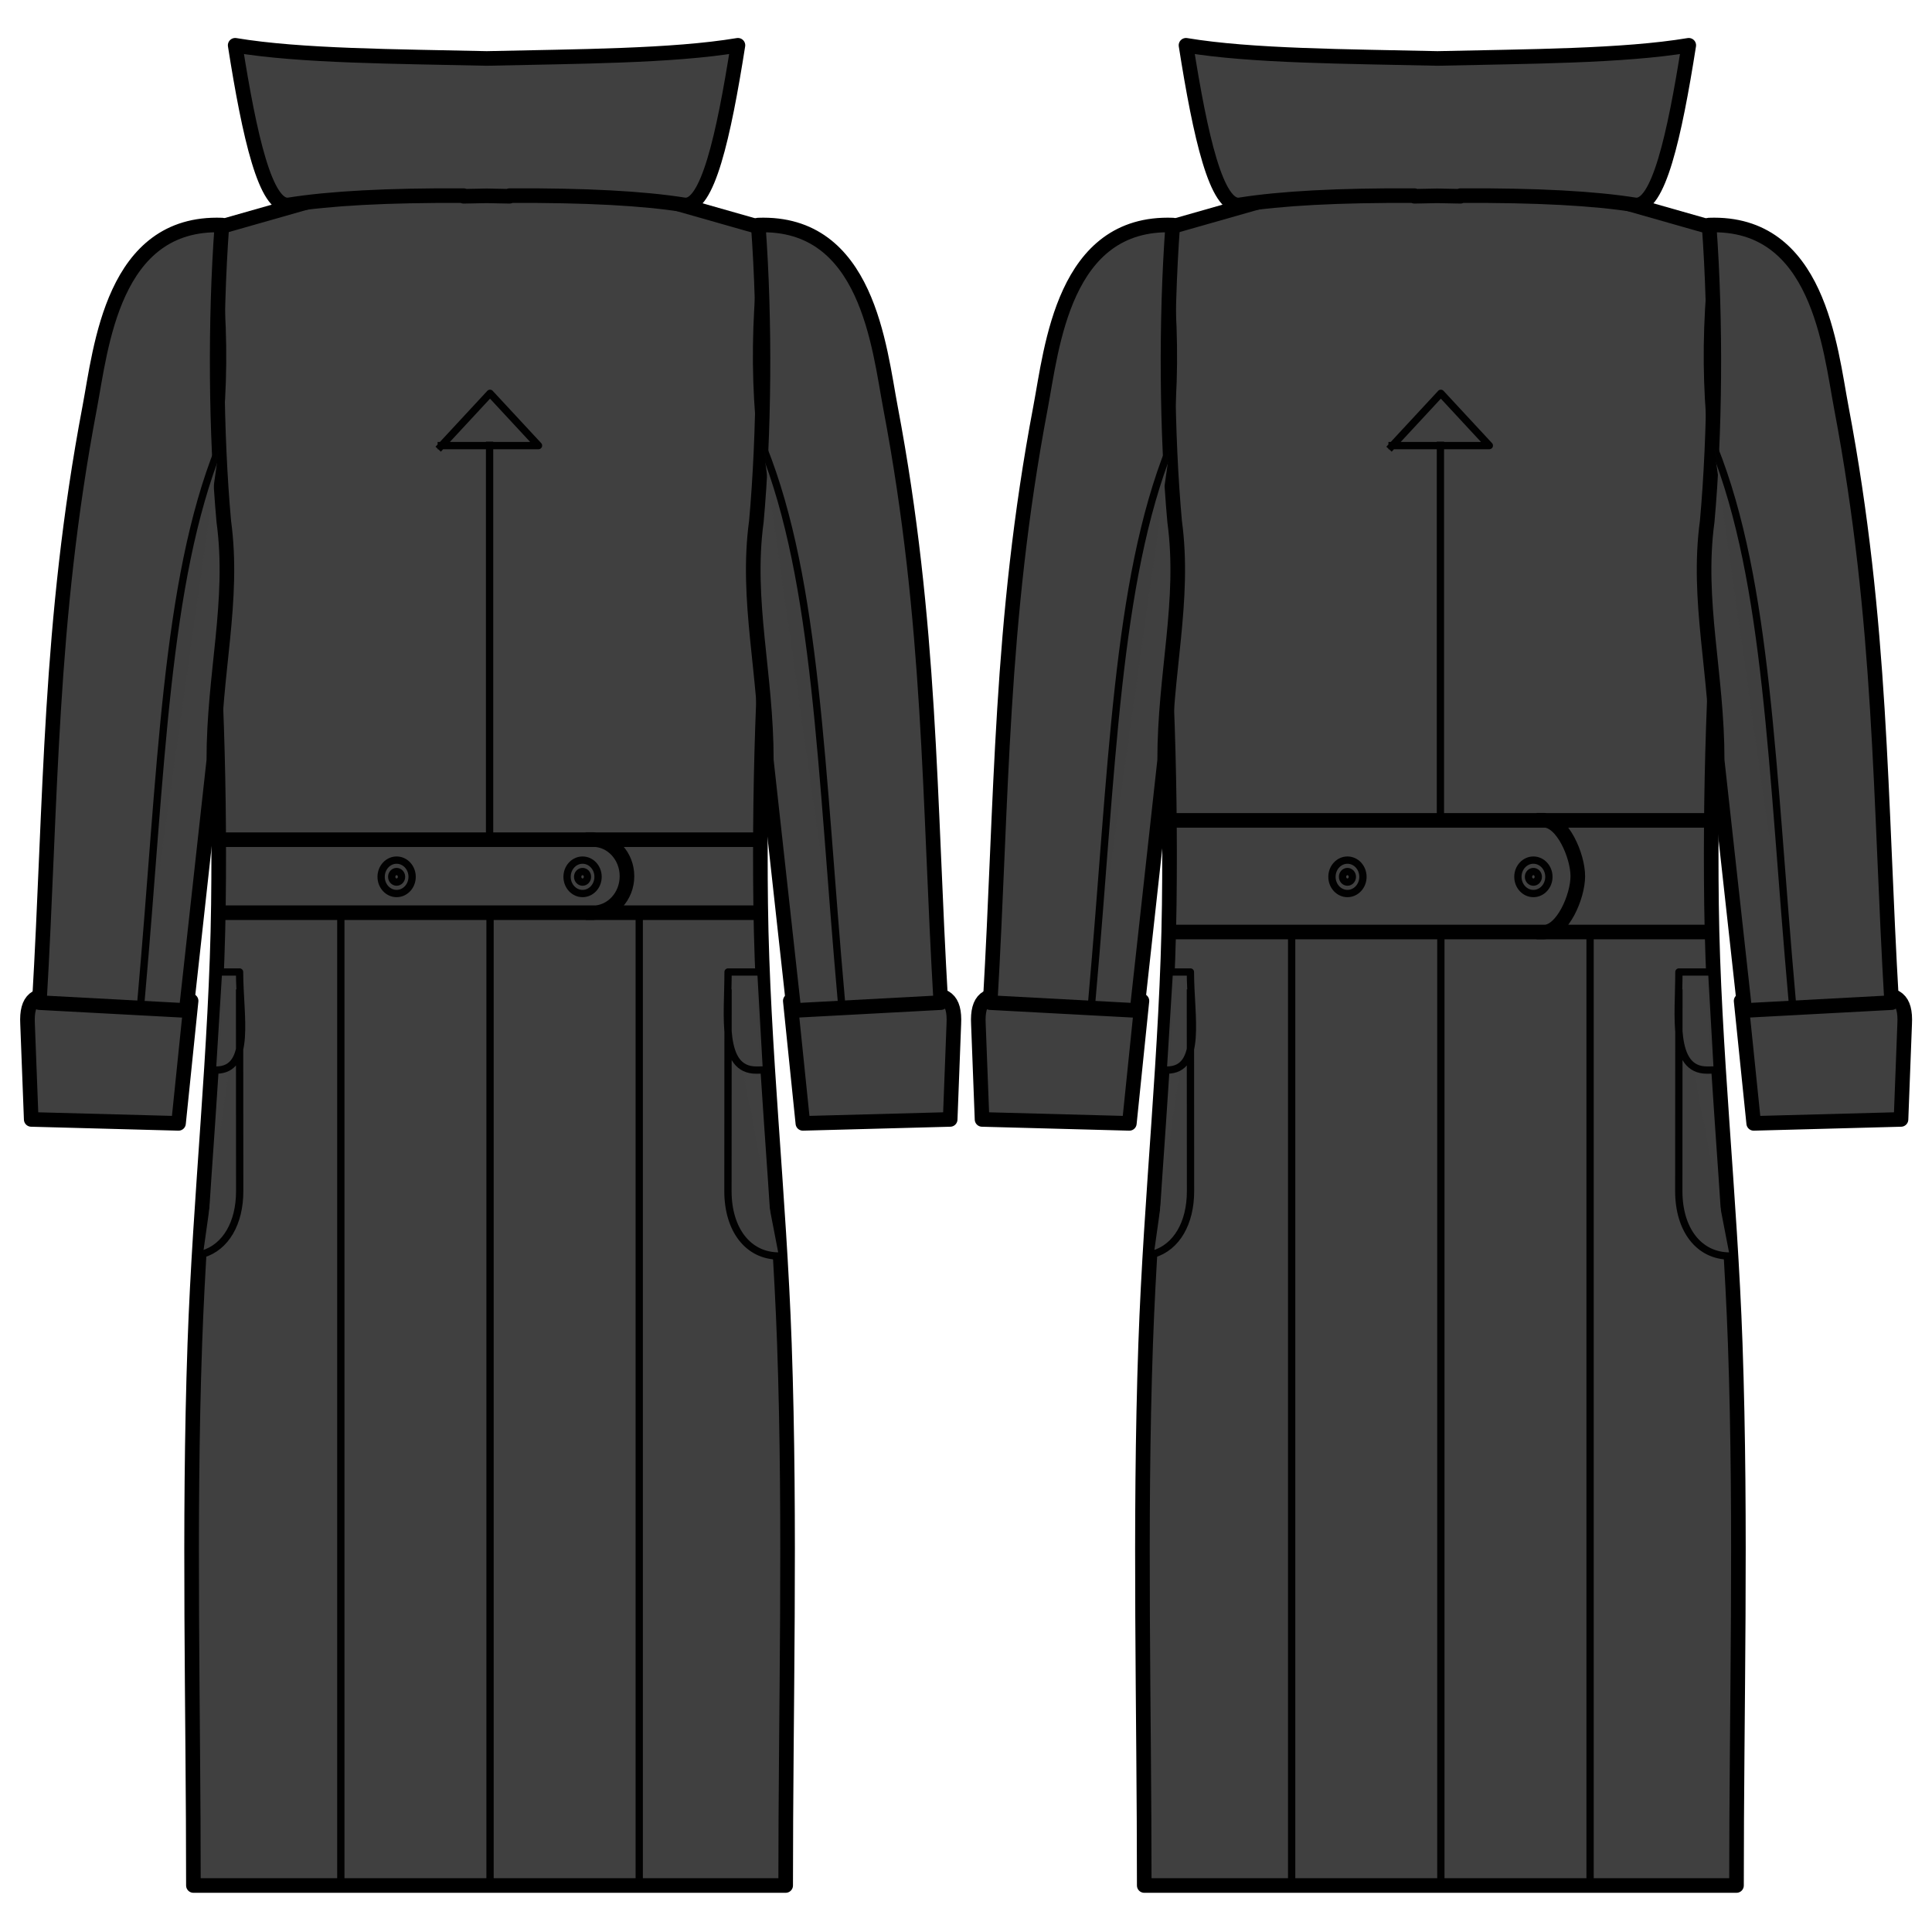 <?xml version="1.0" encoding="UTF-8" standalone="no"?>
<!-- Created with Inkscape (http://www.inkscape.org/) -->

<svg
   xmlns:dc="http://purl.org/dc/elements/1.1/"
   xmlns:cc="http://creativecommons.org/ns#"
   xmlns:rdf="http://www.w3.org/1999/02/22-rdf-syntax-ns#"
   xmlns:svg="http://www.w3.org/2000/svg"
   xmlns="http://www.w3.org/2000/svg"
   xmlns:sodipodi="http://sodipodi.sourceforge.net/DTD/sodipodi-0.dtd"
   xmlns:inkscape="http://www.inkscape.org/namespaces/inkscape"
   width="1000"
   height="1000"
   viewBox="0 0 264.583 264.583"
   version="1.1"
   id="svg562"
   inkscape:version="0.92.3 (2405546, 2018-03-11)"
   sodipodi:docname="beltwidth.svg">
  <defs
     id="defs556" />
  <sodipodi:namedview
     id="base"
     pagecolor="#ffffff"
     bordercolor="#666666"
     borderopacity="1.0"
     inkscape:pageopacity="0.0"
     inkscape:pageshadow="2"
     inkscape:zoom="1.4142136"
     inkscape:cx="648.77856"
     inkscape:cy="465.06636"
     inkscape:document-units="mm"
     inkscape:current-layer="layer1"
     showgrid="false"
     units="px"
     inkscape:window-width="1920"
     inkscape:window-height="1043"
     inkscape:window-x="0"
     inkscape:window-y="0"
     inkscape:window-maximized="1"
     inkscape:snap-global="false"
     showguides="false" />
  <g
     inkscape:label="Layer 1"
     inkscape:groupmode="layer"
     id="layer1">
    <path
       style="fill:#404040;fill-opacity:1;stroke:#000000;stroke-width:2;stroke-linecap:square;stroke-linejoin:round;stroke-miterlimit:4;stroke-dasharray:none;stroke-dashoffset:0;stroke-opacity:1"
       d="m 191.245,25.745 c 0,0.058 5.3e-4,0.11 0,0.168 l -14.063,0.377 -18.263,5.2 c 2.149,15.067 1.411,27.431 -0.876,38.354 1.559,17.188 2.321,35.218 2.082,54.039 -0.251,19.666 -2.516,39.8 -3.229,60.141 -0.871,24.868 -0.189,49.988 -0.195,74.19 h 32.677 5.699 42.733 c -0.006,-24.202 0.696,-49.323 -0.175,-74.19 -0.713,-20.341 -2.998,-40.475 -3.248,-60.141 -0.24,-18.82 0.542,-36.85 2.101,-54.039 -2.287,-10.922 -3.044,-23.287 -0.895,-38.354 l -17.758,-5.053 -19.898,-0.524 c 0,-0.056 5.3e-4,-0.112 0,-0.168 l -3.326,0.084 z"
       id="primary1"
       inkscape:connector-curvature="0"
       sodipodi:nodetypes="cccccccccccccccccccc" />
    <path
       id="primary2"
       style="fill:#404040;stroke:#000000;stroke-width:2;stroke-linecap:square;stroke-linejoin:round;stroke-miterlimit:4;stroke-dasharray:none;stroke-dashoffset:0;stroke-opacity:1"
       d="m 211.42,127.661 c 2.572,0 4.657,-4.894 4.657,-7.667 0,-2.773 -2.085,-7.667 -4.657,-7.667 m -50.721,0.022 h 73.247 m -73.562,15.29 h 73.404 m 6.378,26.204 20.173,-0.54 0.5,-13.061 c 0.179,-3.443 -1.162,-4.325 -4.391,-3.954 l -18.005,0.779 z m -85.504,0 -20.173,-0.54 -0.5,-13.061 c -0.179,-3.443 1.162,-4.325 4.391,-3.954 l 18.005,0.779 z"
       inkscape:connector-curvature="0"
       sodipodi:nodetypes="csccccccccccccccccc" />
    <path
       id="primary3"
       style="fill:#404040;stroke:#000000;stroke-width:2;stroke-linecap:square;stroke-linejoin:round;stroke-miterlimit:4;stroke-dasharray:none;stroke-dashoffset:0;stroke-opacity:1"
       d="m 162.42,6.202 c 1.964,12.478 4.18,22.364 7.391,21.851 5.553,-0.882 13.407,-1.317 23.904,-1.259 v 0.085 c 1.084,-0.024 2.096,-0.048 3.131,-0.063 1.038,0.015 2.065,0.039 3.151,0.063 v -0.085 c 10.487,-0.057 18.336,0.376 23.885,1.259 3.211,0.513 5.427,-9.373 7.391,-21.851 -8.963,1.5 -22.053,1.523 -34.408,1.803 C 184.506,7.724 171.387,7.703 162.42,6.202 Z m 71.633,24.621 c 14.992,-0.551 16.562,16.815 18.113,25.002 5.599,29.551 5.252,53.5 6.891,81.482 l -20.117,1.078 -3.779,-34.27 c 0.012,-11.839 -2.846,-21.806 -1.366,-32.696 1.075,-11.889 1.237,-27.407 0.258,-40.597 z m -73.448,0 C 145.613,30.271 144.044,47.637 142.493,55.825 c -5.599,29.551 -5.252,53.5 -6.891,81.482 l 20.117,1.078 3.779,-34.27 c -0.012,-11.839 2.846,-21.806 1.366,-32.696 -1.075,-11.889 -1.237,-27.407 -0.258,-40.597 z"
       inkscape:connector-curvature="0"
       sodipodi:nodetypes="ccccccccccccccccccccccccc" />
    <path
       id="secondary"
       style="opacity:0.98;fill:#404040;stroke:#000000;stroke-width:1;stroke-linecap:square;stroke-linejoin:round;stroke-miterlimit:4;stroke-dasharray:none;stroke-dashoffset:0;stroke-opacity:1"
       d="m 185.202,120.079 c 0,0.4 -0.301,0.724 -0.672,0.724 -0.371,0 -0.672,-0.324 -0.672,-0.724 0,-0.4 0.301,-0.724 0.672,-0.724 0.371,0 0.672,0.324 0.672,0.724 z m 25.464,0 c 0,0.4 -0.301,0.724 -0.672,0.724 -0.371,0 -0.672,-0.324 -0.672,-0.724 0,-0.4 0.301,-0.724 0.672,-0.724 0.371,0 0.672,0.324 0.672,0.724 z m -24.013,-1e-5 c 0,1.263 -0.95,2.288 -2.122,2.288 -1.172,0 -2.122,-1.024 -2.122,-2.288 0,-1.263 0.95,-2.288 2.122,-2.288 1.172,0 2.122,1.024 2.122,2.288 z m 25.464,0 c 0,1.263 -0.95,2.288 -2.122,2.288 -1.172,0 -2.122,-1.024 -2.122,-2.288 0,-1.263 0.95,-2.288 2.122,-2.288 1.172,0 2.122,1.024 2.122,2.288 z M 160.228,61.277 C 152.839,79.767 152.355,105.226 149.539,136.856 m 85.193,-75.579 c 7.389,18.49 7.873,43.949 10.689,75.579 m -68.532,-9.555 V 258.019 M 217.757,127.3 V 258.019 M 197.323,127.3 V 258.019 M 197.262,60.977 V 112.253 m -6.621,-51.231 h 13.321 l -6.641,-7.159 -6.759,7.287 m -29.931,71.963 h 2.392 c 0,6.06 1.684,13.435 -3.222,13.432 m 3.222,-10.557 c 0,0.393 0.016,26.658 0.016,27.142 0,4.384 -1.916,7.644 -5.022,8.594 m 75.903,-38.611 h -3.998 c 0,6.06 -1.056,13.435 3.85,13.432 l 0.908,-0.011 m -4.758,-10.545 c 0,0.393 -0.016,26.658 -0.016,27.142 0,5.243 2.739,8.877 6.978,8.877"
       inkscape:connector-curvature="0"
       sodipodi:nodetypes="ccccccccccssssssssssccccccccccccccccccccsccccccsc" />
    <path
       sodipodi:nodetypes="cccccccccccccccccccc"
       inkscape:connector-curvature="0"
       id="path4219"
       d="m 61.031,25.745 c 0,0.058 5.3e-4,0.11 0,0.168 l -14.063,0.377 -18.263,5.2 c 2.149,15.067 1.411,27.431 -0.876,38.354 1.559,17.188 2.321,35.218 2.082,54.039 -0.251,19.666 -2.516,39.8 -3.229,60.141 -0.871,24.868 -0.189,49.988 -0.195,74.19 h 32.677 5.699 42.733 c -0.006,-24.202 0.696,-49.323 -0.175,-74.19 -0.713,-20.341 -2.998,-40.475 -3.248,-60.141 -0.24,-18.82 0.542,-36.85 2.101,-54.039 -2.287,-10.922 -3.044,-23.287 -0.895,-38.354 L 87.62,26.437 67.722,25.913 c 0,-0.056 5.3e-4,-0.112 0,-0.168 l -3.326,0.084 z"
       style="fill:#404040;fill-opacity:1;stroke:#000000;stroke-width:2;stroke-linecap:square;stroke-linejoin:round;stroke-miterlimit:4;stroke-dasharray:none;stroke-dashoffset:0;stroke-opacity:1" />
    <path
       sodipodi:nodetypes="csccccccccccccccccc"
       inkscape:connector-curvature="0"
       d="m 81.206,125.015 c 2.572,0 4.657,-2.248 4.657,-5.021 0,-2.773 -2.085,-5.021 -4.657,-5.021 m -50.721,0.022 h 73.247 m -73.562,9.998 h 73.404 m 6.378,28.849 20.173,-0.54 0.5,-13.061 c 0.179,-3.443 -1.162,-4.325 -4.391,-3.954 l -18.005,0.779 z m -85.504,0 -20.173,-0.54 -0.5,-13.061 c -0.179,-3.443 1.162,-4.325 4.391,-3.954 L 26.172,137.067 Z"
       style="fill:#404040;stroke:#000000;stroke-width:2;stroke-linecap:square;stroke-linejoin:round;stroke-miterlimit:4;stroke-dasharray:none;stroke-dashoffset:0;stroke-opacity:1"
       id="path4221" />
    <path
       sodipodi:nodetypes="ccccccccccccccccccccccccc"
       inkscape:connector-curvature="0"
       d="m 32.206,6.202 c 1.964,12.478 4.18,22.364 7.391,21.851 5.553,-0.882 13.407,-1.317 23.904,-1.259 v 0.085 c 1.084,-0.024 2.096,-0.048 3.131,-0.063 1.038,0.015 2.065,0.039 3.151,0.063 v -0.085 c 10.487,-0.057 18.336,0.376 23.885,1.259 3.211,0.513 5.427,-9.373 7.391,-21.851 C 92.098,7.701 79.007,7.724 66.653,8.005 54.292,7.724 41.173,7.703 32.206,6.202 Z m 71.633,24.621 c 14.992,-0.551 16.562,16.815 18.113,25.002 5.599,29.551 5.252,53.5 6.891,81.482 l -20.117,1.078 -3.779,-34.27 c 0.012,-11.839 -2.846,-21.806 -1.366,-32.696 1.075,-11.889 1.237,-27.407 0.258,-40.597 z m -73.448,0 C 15.4,30.271 13.83,47.637 12.279,55.825 6.68,85.376 7.027,109.324 5.388,137.307 l 20.117,1.078 3.779,-34.27 C 29.272,92.276 32.13,82.309 30.649,71.419 29.575,59.53 29.413,44.012 30.392,30.822 Z"
       style="fill:#404040;stroke:#000000;stroke-width:2;stroke-linecap:square;stroke-linejoin:round;stroke-miterlimit:4;stroke-dasharray:none;stroke-dashoffset:0;stroke-opacity:1"
       id="path4223" />
    <path
       sodipodi:nodetypes="ccccccccccssssssssssccccccccccccccccccccsccccccsc"
       inkscape:connector-curvature="0"
       d="m 54.988,120.079 c 0,0.4 -0.301,0.724 -0.672,0.724 -0.371,0 -0.672,-0.324 -0.672,-0.724 0,-0.4 0.301,-0.724 0.672,-0.724 0.371,0 0.672,0.324 0.672,0.724 z m 25.464,0 c 0,0.4 -0.301,0.724 -0.672,0.724 -0.371,0 -0.672,-0.324 -0.672,-0.724 0,-0.4 0.301,-0.724 0.672,-0.724 0.371,0 0.672,0.324 0.672,0.724 z m -24.013,-1e-5 c 0,1.263 -0.95,2.288 -2.122,2.288 -1.172,0 -2.122,-1.024 -2.122,-2.288 0,-1.263 0.95,-2.288 2.122,-2.288 1.172,0 2.122,1.024 2.122,2.288 z m 25.464,0 c 0,1.263 -0.95,2.288 -2.122,2.288 -1.172,0 -2.122,-1.024 -2.122,-2.288 0,-1.263 0.95,-2.288 2.122,-2.288 1.172,0 2.122,1.024 2.122,2.288 z M 30.014,61.277 C 22.625,79.767 22.141,105.226 19.325,136.856 m 85.193,-75.579 c 7.389,18.49 7.873,43.949 10.689,75.579 M 46.675,124.654 V 258.019 M 87.543,124.654 V 258.019 M 67.109,124.654 V 258.019 M 67.048,60.977 V 114.899 M 60.427,61.022 h 13.321 l -6.641,-7.159 -6.759,7.287 M 30.417,133.113 h 2.392 c 0,6.06 1.684,13.435 -3.222,13.432 m 3.222,-10.557 c 0,0.393 0.016,26.658 0.016,27.142 0,4.384 -1.916,7.644 -5.022,8.594 m 75.903,-38.611 H 99.707 c 0,6.06 -1.056,13.435 3.85,13.432 l 0.908,-0.011 M 99.707,135.988 c 0,0.393 -0.016,26.658 -0.016,27.142 0,5.243 2.739,8.877 6.978,8.877"
       style="opacity:0.98;fill:#404040;stroke:#000000;stroke-width:1;stroke-linecap:square;stroke-linejoin:round;stroke-miterlimit:4;stroke-dasharray:none;stroke-dashoffset:0;stroke-opacity:1"
       id="path4225" />
  </g>
</svg>
